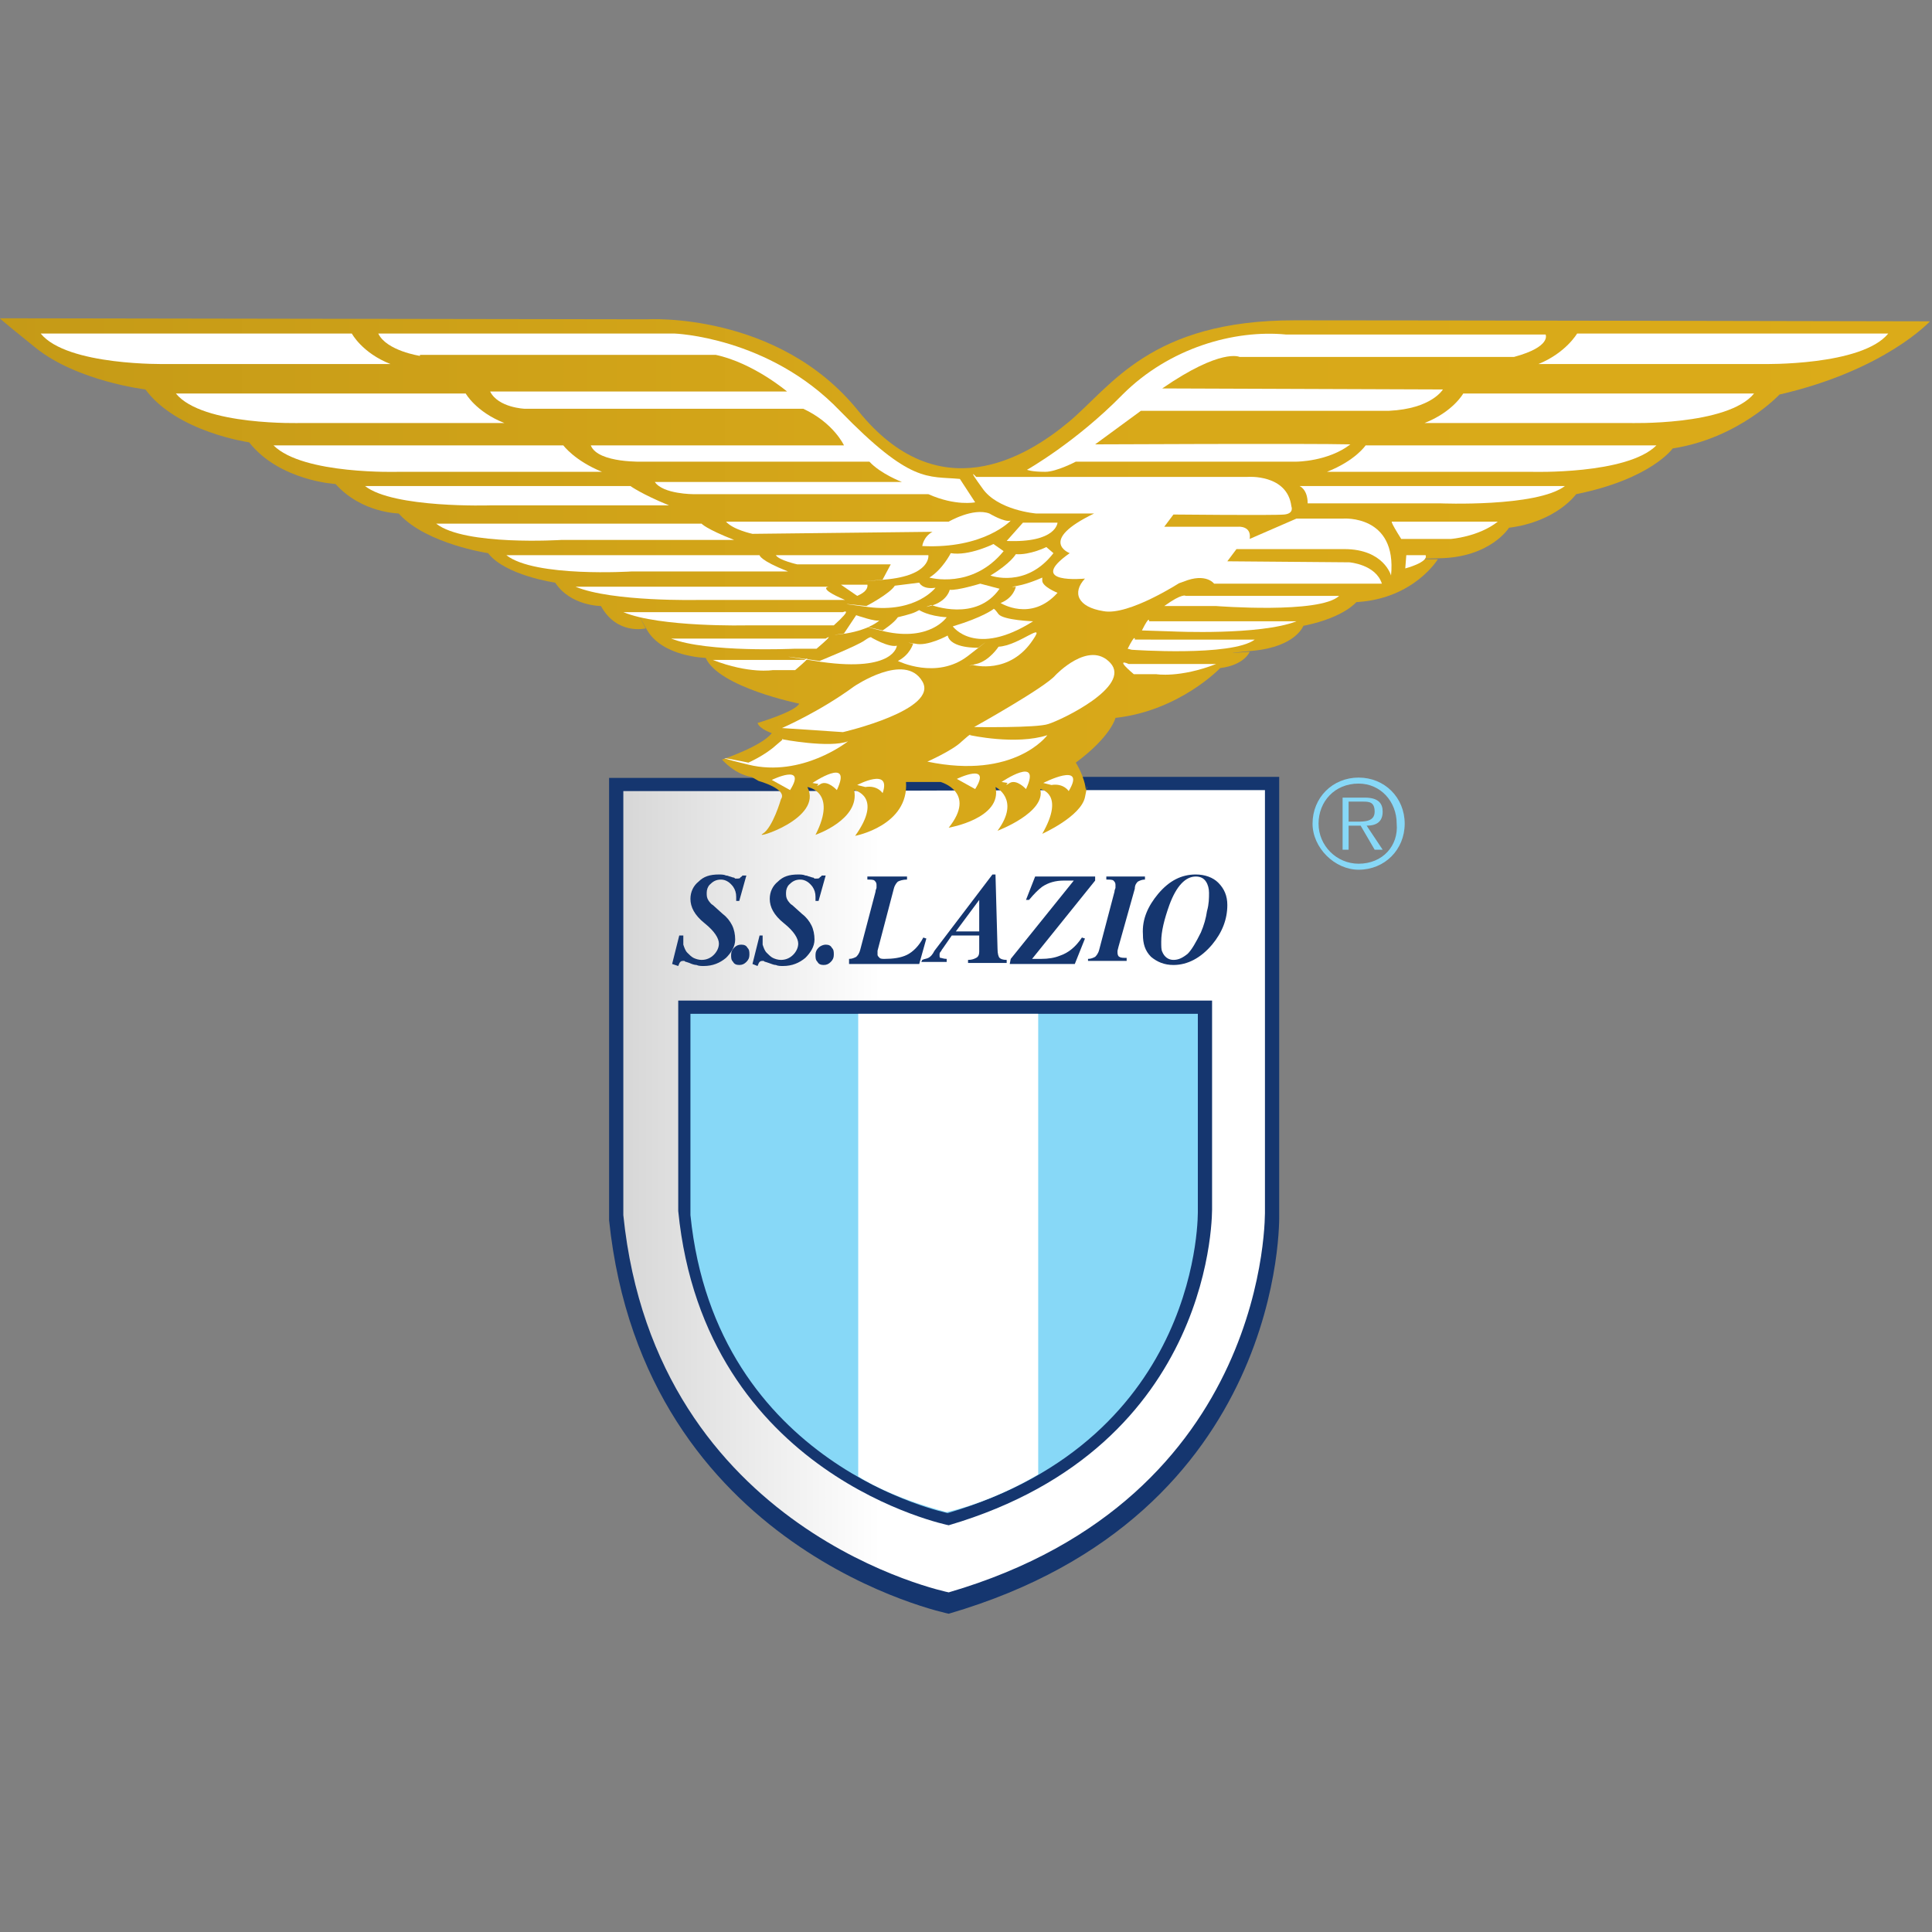 <?xml version="1.0" encoding="utf-8"?>
<!-- Generator: Adobe Illustrator 19.2.1, SVG Export Plug-In . SVG Version: 6.00 Build 0)  -->
<!DOCTYPE svg PUBLIC "-//W3C//DTD SVG 1.1//EN" "http://www.w3.org/Graphics/SVG/1.1/DTD/svg11.dtd">
<svg version="1.1"
	 id="svg2" inkscape:version="0.48.1 " sodipodi:docname="lazio.svg" xmlns:cc="http://creativecommons.org/ns#" xmlns:dc="http://purl.org/dc/elements/1.1/" xmlns:inkscape="http://www.inkscape.org/namespaces/inkscape" xmlns:rdf="http://www.w3.org/1999/02/22-rdf-syntax-ns#" xmlns:sodipodi="http://sodipodi.sourceforge.net/DTD/sodipodi-0.dtd" xmlns:svg="http://www.w3.org/2000/svg"
	 xmlns="http://www.w3.org/2000/svg" xmlns:xlink="http://www.w3.org/1999/xlink" x="0px" y="0px" viewBox="0 0 190 190"
	 style="enable-background:new 0 0 190 190;" xml:space="preserve">
<rect x="0" y="0" width="190" height="190" fill="#808080" stroke="none"/>
<style type="text/css">
	.st0{fill:#15366F;}
	.st1{fill:url(#path18_1_);}
	.st2{fill:#87D8F7;}
	.st3{fill:#FFFFFF;}
	.st4{fill:url(#path44_1_);}
</style>
<sodipodi:namedview  bordercolor="#666666" borderopacity="1" gridtolerance="10" guidetolerance="10" id="namedview82" inkscape:current-layer="svg2" inkscape:cx="200" inkscape:cy="135" inkscape:guide-bbox="true" inkscape:pageopacity="0" inkscape:pageshadow="2" inkscape:window-height="738" inkscape:window-maximized="1" inkscape:window-width="1280" inkscape:window-x="-8" inkscape:window-y="-8" inkscape:zoom="1.9222222" objecttolerance="10" pagecolor="#ffffff" showgrid="false" showguides="true">
	</sodipodi:namedview>
<g id="g3128" transform="translate(-7.039017e-6,100)">
	<path id="path16" inkscape:connector-curvature="0" class="st0" d="M106.2-23.6h19.6v43.1c0,0,0.8,29.5-32.5,39.2
		c0,0-30-6.1-33.4-38.7v-43.5h15.3L106.2-23.6L106.2-23.6"/>
	
		<linearGradient id="path18_1_" gradientUnits="userSpaceOnUse" x1="37.695" y1="3.464" x2="65.797" y2="3.464" gradientTransform="matrix(2.248 0 0 2.261 -23.435 9.36)">
		<stop  offset="0" style="stop-color:#D7D7D7"/>
		<stop  offset="0.4" style="stop-color:#FFFFFF"/>
		<stop  offset="1" style="stop-color:#FFFFFF"/>
	</linearGradient>
	<path id="path18" inkscape:connector-curvature="0" class="st1" d="M105.6-22.3h18.8v41.3c0,0,0.7,28.3-31.1,37.6
		c0,0-28.8-5.8-32-37.1v-41.7H76L105.6-22.3L105.6-22.3"/>
	<path id="path20" inkscape:connector-curvature="0" class="st0" d="M103.5-1.6h15.7v20.3c0,0,0.6,23.5-25.9,31.3
		c0,0-24-4.8-26.6-30.9V-1.6h12.2L103.5-1.6L103.5-1.6"/>
	<path id="path22" inkscape:connector-curvature="0" class="st2" d="M102.9-0.3h14.9V19c0,0,0.6,22.4-24.6,29.8
		c0,0-22.8-4.6-25.3-29.3V-0.3h11.6L102.9-0.3L102.9-0.3"/>
	<path id="path24" inkscape:connector-curvature="0" class="st0" d="M83.5-5.7c0.3,0,0.5-0.1,0.7-0.2c0.1-0.1,0.3-0.3,0.4-0.7
		l1.5-5.7c0-0.2,0.1-0.3,0.1-0.4c0-0.1,0-0.2,0-0.3c0-0.2-0.1-0.3-0.2-0.4c-0.1-0.1-0.4-0.1-0.7-0.1v-0.3h3.9v0.3
		c-0.4,0-0.7,0.1-0.9,0.2c-0.1,0.1-0.3,0.3-0.4,0.7l-1.6,6.1c0,0.1,0,0.1,0,0.2c0,0.1,0,0.1,0,0.2c0,0.1,0.1,0.2,0.2,0.3
		c0.1,0.1,0.3,0.1,0.5,0.1c0.8,0,1.6-0.1,2.2-0.4c0.6-0.3,1.2-0.9,1.6-1.7l0.3,0.1l-0.7,2.5h-6.9L83.5-5.7"/>
	<path id="path26" inkscape:connector-curvature="0" class="st0" d="M99.4-5.7l6.2-7.7h-1c-0.8,0-1.5,0.2-2.1,0.6
		c-0.4,0.3-0.8,0.7-1.3,1.3l-0.3,0l0.9-2.3h5.9l0,0.4l-6.2,7.7h0.9c0.7,0,1.3-0.1,1.8-0.3c0.9-0.3,1.6-0.9,2.2-1.8l0.3,0.1l-1,2.5
		h-6.4L99.4-5.7L99.4-5.7"/>
	<path id="path28" inkscape:connector-curvature="0" class="st0" d="M107-5.7c0.3,0,0.5-0.1,0.7-0.2c0.1-0.1,0.3-0.3,0.4-0.7
		l1.5-5.7c0-0.2,0.1-0.3,0.1-0.4c0-0.1,0-0.2,0-0.3c0-0.2-0.1-0.3-0.2-0.4c-0.1-0.1-0.4-0.1-0.7-0.1v-0.3h3.8v0.3
		c-0.3,0-0.5,0.1-0.7,0.2c-0.1,0.1-0.3,0.3-0.3,0.7L110-6.9l-0.1,0.4c0,0,0,0.1,0,0.1c0,0,0,0.1,0,0.1c0,0.2,0.1,0.4,0.2,0.4
		c0.1,0.1,0.4,0.1,0.7,0.1v0.3H107L107-5.7"/>
	<path id="path30" inkscape:connector-curvature="0" class="st3" d="M84.5-0.3l17.6,0V45V45c0,0-4.2,2.6-9,3.7c0,0-5-1.2-8.7-3.5
		V-0.3"/>
	<path id="path32" inkscape:connector-curvature="0" class="st0" d="M66.1-5.2L66.8-8l0.4,0c0,0.4,0,0.7,0,0.9
		c0.1,0.3,0.2,0.6,0.4,0.8c0.2,0.2,0.4,0.4,0.6,0.5c0.2,0.1,0.5,0.2,0.8,0.2c0.5,0,0.9-0.2,1.2-0.5c0.3-0.3,0.5-0.7,0.5-1.1
		c0-0.5-0.4-1.2-1.4-2c-1-0.8-1.4-1.6-1.4-2.4c0-0.7,0.3-1.3,0.8-1.7c0.5-0.5,1.1-0.7,2-0.7c0.2,0,0.5,0,0.7,0.1
		c0.2,0,0.3,0.1,0.4,0.1l0.3,0.1c0.1,0,0.1,0,0.2,0.1c0.1,0,0.1,0,0.2,0c0.1,0,0.3,0,0.3-0.1c0.1-0.1,0.2-0.1,0.2-0.2h0.4l-0.7,2.5
		l-0.3,0l0-0.4c0-0.4-0.1-0.7-0.3-1c-0.3-0.4-0.7-0.7-1.2-0.7c-0.5,0-0.8,0.2-1.1,0.5c-0.2,0.2-0.3,0.5-0.3,0.8c0,0.3,0,0.5,0.2,0.8
		c0.1,0.1,0.2,0.3,0.4,0.4l1,0.9c0.4,0.3,0.7,0.7,0.9,1.1c0.2,0.4,0.3,0.9,0.3,1.4c0,0.7-0.4,1.3-0.9,1.8c-0.6,0.5-1.3,0.8-2.2,0.8
		c-0.2,0-0.5,0-0.7-0.1c-0.2,0-0.5-0.1-0.7-0.2l-0.3-0.1c-0.1,0-0.2-0.1-0.2-0.1c0,0-0.1,0-0.1,0c-0.1,0-0.2,0-0.3,0.1
		c-0.1,0.1-0.1,0.2-0.2,0.4L66.1-5.2L66.1-5.2"/>
	<path id="path34" inkscape:connector-curvature="0" class="st0" d="M72.2-6.8c0.2-0.2,0.4-0.3,0.7-0.3c0.3,0,0.5,0.1,0.6,0.3
		c0.2,0.2,0.2,0.4,0.2,0.7c0,0.3-0.1,0.5-0.3,0.7c-0.2,0.2-0.4,0.3-0.7,0.3c-0.3,0-0.5-0.1-0.6-0.3c-0.2-0.2-0.2-0.4-0.2-0.7
		C71.9-6.4,72-6.6,72.2-6.8L72.2-6.8"/>
	<path id="path36" inkscape:connector-curvature="0" class="st0" d="M74-5.2L74.7-8L75-8c0,0.4,0,0.7,0,0.9c0.1,0.3,0.2,0.6,0.4,0.8
		c0.2,0.2,0.4,0.4,0.6,0.5c0.2,0.1,0.5,0.2,0.8,0.2c0.5,0,0.9-0.2,1.2-0.5c0.3-0.3,0.5-0.7,0.5-1.1c0-0.5-0.4-1.2-1.4-2
		c-1-0.8-1.4-1.6-1.4-2.4c0-0.7,0.3-1.3,0.8-1.7c0.5-0.5,1.1-0.7,2-0.7c0.2,0,0.5,0,0.7,0.1c0.2,0,0.3,0.1,0.4,0.1l0.3,0.1
		c0.1,0,0.1,0,0.2,0.1c0.1,0,0.1,0,0.2,0c0.1,0,0.3,0,0.3-0.1c0.1-0.1,0.2-0.1,0.2-0.2h0.4l-0.7,2.5l-0.3,0l0-0.4
		c0-0.4-0.1-0.7-0.3-1c-0.3-0.4-0.7-0.7-1.2-0.7c-0.5,0-0.8,0.2-1.1,0.5c-0.2,0.2-0.3,0.5-0.3,0.8c0,0.3,0,0.5,0.2,0.8
		c0.1,0.1,0.2,0.3,0.4,0.4l1,0.9c0.4,0.3,0.7,0.7,0.9,1.1c0.2,0.4,0.3,0.9,0.3,1.4c0,0.7-0.4,1.3-0.9,1.8c-0.6,0.5-1.3,0.8-2.2,0.8
		c-0.2,0-0.5,0-0.7-0.1c-0.2,0-0.4-0.1-0.7-0.2l-0.3-0.1c-0.1,0-0.2-0.1-0.2-0.1c0,0-0.1,0-0.1,0c-0.1,0-0.2,0-0.3,0.1
		c-0.1,0.1-0.1,0.2-0.2,0.4L74-5.2L74-5.2"/>
	<path id="path38" inkscape:connector-curvature="0" class="st0" d="M80.5-6.8C80.7-7,81-7.1,81.2-7.1c0.3,0,0.5,0.1,0.6,0.3
		c0.2,0.2,0.2,0.4,0.2,0.7c0,0.3-0.1,0.5-0.3,0.7c-0.2,0.2-0.4,0.3-0.7,0.3c-0.3,0-0.5-0.1-0.6-0.3c-0.2-0.2-0.2-0.4-0.2-0.7
		C80.2-6.4,80.3-6.6,80.5-6.8L80.5-6.8"/>
	<path id="path40" inkscape:connector-curvature="0" class="st0" d="M113.9-12.1c1.1-1.3,2.3-1.9,3.7-1.9c0.9,0,1.7,0.3,2.2,0.8
		c0.6,0.6,0.9,1.3,0.9,2.2c0,1.4-0.5,2.7-1.5,3.9c-1.1,1.3-2.4,2-3.8,2c-0.9,0-1.6-0.3-2.2-0.8c-0.6-0.6-0.8-1.3-0.8-2.2
		C112.3-9.6,112.9-10.9,113.9-12.1C113.9-12.1,113.9-12.1,113.9-12.1z M114.3-6.4c0.2,0.5,0.6,0.8,1.1,0.8c0.5,0,0.9-0.2,1.4-0.6
		c0.4-0.4,0.8-1.1,1.3-2.1c0.3-0.7,0.5-1.4,0.6-2.1c0.2-0.7,0.2-1.3,0.2-1.8c0-0.4-0.1-0.8-0.3-1.1c-0.2-0.3-0.5-0.5-1-0.5
		c-1,0-1.9,0.9-2.6,2.8c-0.5,1.4-0.8,2.6-0.8,3.6C114.2-6.9,114.2-6.6,114.3-6.4L114.3-6.4"/>
	<path id="path42" inkscape:connector-curvature="0" class="st0" d="M96.3-8.4l0-3.1L94-8.4L96.3-8.4L96.3-8.4L96.3-8.4z M90.7-5.6
		c0.2-0.1,0.4-0.1,0.6-0.2c0.2-0.1,0.4-0.3,0.6-0.7l5.7-7.5h0.3l0.2,7.3c0,0.5,0.1,0.8,0.2,0.9c0.1,0.1,0.3,0.2,0.7,0.2l0,0.3h-3.8
		l0-0.3c0.4,0,0.6-0.1,0.8-0.2c0.2-0.1,0.3-0.3,0.3-0.6c0-0.1,0-0.3,0-0.7c0-0.1,0-0.4,0-0.9h-2.7l-0.9,1.3
		c-0.1,0.1-0.1,0.2-0.2,0.3c-0.1,0.1-0.1,0.2-0.1,0.3c0,0.2,0,0.3,0.1,0.3c0.1,0,0.3,0.1,0.6,0.1l0,0.3h-2.5L90.7-5.6L90.7-5.6"/>
	
		<linearGradient id="path44_1_" gradientUnits="userSpaceOnUse" x1="10.427" y1="-23.296" x2="94.964" y2="-23.296" gradientTransform="matrix(2.248 0 0 2.261 -23.435 9.36)">
		<stop  offset="0" style="stop-color:#C59A17"/>
		<stop  offset="0.5" style="stop-color:#D7A819"/>
		<stop  offset="1" style="stop-color:#DBAB19"/>
	</linearGradient>
	<path id="path44" inkscape:connector-curvature="0" class="st4" d="M74.6-23.2l-0.7-0.4c0,0-1.4-0.1-2.9-1.7c0,0,3.9-1.3,4.9-2.6
		c0,0-1.2-0.4-1.4-1c0,0,3.7-1.1,4.1-1.9c0,0-7.9-1.6-9.2-4.5c0,0-4.3-0.1-5.8-2.8c-1.5-2.7-0.1-0.1-0.1-0.1s-2.8,0.7-4.4-2.2
		c0,0-3,0-4.5-2.3c0,0-4.9-0.7-6.6-2.9c0,0-6-0.9-8.7-3.8c-2.8-2.9,0-0.1,0-0.1s-3.7,0-6.3-2.9c0,0-5.5-0.3-8.5-4.1
		c0,0-7.1-1-10.2-5.2c0,0-6.7-0.8-10.8-4.1S0-68.7,0-68.7l63.6,0.1c0,0,12.9-0.8,20.8,9c7.9,9.8,16.5,4.6,20.7,1.1
		c4.2-3.5,8-10,22.2-10c14.2,0,62.5,0.1,62.5,0.1s-4.4,4.8-14.8,7.2c0,0-4,4.3-10.5,5.3c0,0-2.1,3-9.5,4.5c0,0-1.9,2.7-6.6,3.3
		c0,0-1.8,2.9-6.8,3c-5,0.1-0.2,0.1-0.2,0.1s-2.3,3.8-7.8,4.2c-5.5,0.4-0.2,0-0.2,0s-1.2,1.5-5,2.3c-3.8,0.7-0.2,0-0.2,0
		s-0.7,2.1-5,2.5c-4.3,0.4-0.3,0.1-0.3,0.1s-0.5,1.3-2.9,1.6c-2.4,0.3,0,0,0,0s-4,4.2-10.3,4.9c0,0-0.4,1.8-3.9,4.4
		c0,0,0.9,1.4,1,2.8v-0.1c0,0,0.3-1.2-0.1,0.7c-0.4,1.9-4.2,3.6-4.2,3.6c2.3-4-0.2-4.4-0.2-4.4c0.6,2.3-4.2,4.1-4.2,4.1
		c2.3-3.1-0.2-4.3-0.2-4.3c0.7,3.1-4.6,4-4.6,4c2.8-3.5-0.8-4.5-0.8-4.5l-3.4,0c0.3,4.3-5,5.3-5,5.3c2.8-3.9-0.1-4.5-0.1-4.5
		c0.6,2.9-3.8,4.4-3.8,4.4c2.2-4.3-0.8-4.7-0.8-4.7C81-19.5,74-17.4,75-18c1-0.6,1.8-3.4,1.8-3.4C77.5-22.4,74.6-23.2,74.6-23.2
		L74.6-23.2"/>
	<path id="path46" inkscape:connector-curvature="0" class="st3" d="M34.6-67.2c0,0,1,1.9,3.8,3H16.3c0,0-9.7,0.2-12.3-3H34.6
		L34.6-67.2"/>
	<path id="path48" inkscape:connector-curvature="0" class="st3" d="M45.8-61.3c0,0,1,1.8,3.8,2.9H29.6c0,0-9.7,0.3-12.3-2.9H45.8
		L45.8-61.3"/>
	<path id="path50" inkscape:connector-curvature="0" class="st3" d="M55.4-56.2c0,0,1.1,1.5,3.8,2.6H39.2c0,0-9.4,0.3-12.3-2.6H55.4
		L55.4-56.2"/>
	<path id="path52" inkscape:connector-curvature="0" class="st3" d="M62-52.2c0,0,1.1,0.8,3.8,1.9H48.2c0,0-9.5,0.3-12.3-1.9H62
		L62-52.2"/>
	<path id="path54" inkscape:connector-curvature="0" class="st3" d="M69-48.5c0,0,0.4,0.5,3.2,1.6h-17c0,0-9.5,0.6-12.3-1.6H69
		L69-48.5"/>
	<path id="path56" inkscape:connector-curvature="0" class="st3" d="M74.7-45.4c0,0,0,0.5,2.8,1.6H62.1c0,0-9.5,0.6-12.3-1.6H74.7
		L74.7-45.4"/>
	<path id="path58" inkscape:connector-curvature="0" class="st3" d="M81.5-42.3c0,0-1.2,0.1,1.6,1.3H68.7c0,0-8.5,0.2-12.1-1.3H81.5
		L81.5-42.3"/>
	<path id="path60" inkscape:connector-curvature="0" class="st3" d="M82.9-39.8c0,0,1.1-0.5-0.9,1.3h-8.6c0,0-8.5,0.2-12.1-1.3H82.9
		L82.9-39.8"/>
	<path id="path62" inkscape:connector-curvature="0" class="st3" d="M81.2-37.2c0,0,1.1-0.7-0.9,1h-2.2c0,0-8.5,0.4-12.1-1H81.2
		L81.2-37.2"/>
	<path id="path64" inkscape:connector-curvature="0" class="st3" d="M79.1-35.1c0,0,1.1-0.7-0.9,1h-2.2c0,0-2.3,0.4-5.9-1H79.1
		L79.1-35.1"/>
	<path id="path66" inkscape:connector-curvature="0" class="st3" d="M155.1-67.2c0,0-1.1,1.9-3.8,3h22.1c0,0,9.7,0.2,12.3-3H155.1
		L155.1-67.2"/>
	<path id="path68" inkscape:connector-curvature="0" class="st3" d="M143.9-61.3c0,0-1,1.8-3.8,2.9h20.1c0,0,9.7,0.3,12.3-2.9H143.9
		L143.9-61.3"/>
	<path id="path70" inkscape:connector-curvature="0" class="st3" d="M134.3-56.2c0,0-1,1.5-3.8,2.6h20.1c0,0,9.4,0.3,12.3-2.6H134.3
		L134.3-56.2"/>
	<path id="path72" inkscape:connector-curvature="0" class="st3" d="M127.8-52.2c0,0,0.8,0.3,0.8,1.7l13,0c0,0,9.5,0.4,12.3-1.7
		L127.8-52.2L127.8-52.2"/>
	<path id="path74" inkscape:connector-curvature="0" class="st3" d="M113-38.9c0,0,0.1-0.7-0.7,0.9l3.1,0.1c0,0,8.5,0.4,12.1-1
		L113-38.9L113-38.9"/>
	<path id="path76" inkscape:connector-curvature="0" class="st3" d="M111-34.7c0,0-1.5-0.7,0.5,1h2.2c0,0,2.3,0.4,5.9-1L111-34.7
		L111-34.7"/>
	<path id="path78" inkscape:connector-curvature="0" class="st3" d="M96-53.1h26.7c0,0,3.9-0.3,4.3,2.9c0,0,0.3,0.7-0.7,0.8
		c-1,0.1-10.9,0-10.9,0l-0.9,1.2h7.3c0,0,1.3-0.1,1.1,1.2l4.6-2h4.6c0,0,5.3-0.4,4.7,5.6c0,0-0.7-2.6-4.6-2.6c-3.9,0-10.6,0-10.6,0
		l-0.9,1.2l12,0.1c0,0,2.6,0.2,3.2,2.1h-16.5c0,0-0.8-1.1-3-0.2c-2.2,0.8-0.2,0-0.2,0s-5.2,3.4-7.7,2.9c-2.5-0.4-3.1-1.8-1.8-3.2
		c0,0-5.9,0.6-1.5-2.5c0,0-3.2-1.2,2.4-3.9h-5.7c0,0-3.8-0.3-5.3-2.5C95-54.2,96-53.1,96-53.1L96-53.1"/>
	<path id="path80" inkscape:connector-curvature="0" class="st3" d="M116.6-41.4c0,0-0.3-0.3-2.1,1h5.1c0,0,10.2,0.8,12.1-1H116.6
		L116.6-41.4"/>
	<path id="path82" inkscape:connector-curvature="0" class="st3" d="M136.9-48.7c0,0-0.3-0.2,0.9,1.7h4.9c0,0,2.7-0.2,4.6-1.7H136.9
		L136.9-48.7"/>
	<path id="path84" inkscape:connector-curvature="0" class="st3" d="M111.6-37.1c0,0,0.1-0.7-0.7,0.9l0.4,0.1c0,0,9.8,0.7,12.1-1
		L111.6-37.1L111.6-37.1"/>
	<path id="path86" inkscape:connector-curvature="0" class="st3" d="M138.3-45.4l-0.1,1.3c0,0,2.3-0.6,2-1.3H138.3L138.3-45.4"/>
	<path id="path88" inkscape:connector-curvature="0" class="st3" d="M41.3-65c0,0-3.3-0.5-4.1-2.2h29.1c0,0,9.3,0.3,16.3,7.6
		c7,7.2,8.6,6.4,11.8,6.7l1.5,2.3c0,0-1.9,0.4-4.6-0.8H68.2c0,0-3,0-3.8-1.2h24.3c0,0-2.1-0.8-3.2-2H63.4c0,0-4.6,0.2-5.3-1.6h24.9
		c0,0-1-2.2-4-3.6H51.6c0,0-2.6-0.1-3.4-1.7h29.2c0,0-3.3-2.8-7-3.6H41.3L41.3-65"/>
	<path id="path90" inkscape:connector-curvature="0" class="st3" d="M74-47.5c0,0-1.9-0.4-2.6-1.2h21.9c0,0,2.4-1.4,4-0.8
		c0,0,1.5,0.9,2.1,0.7c0,0-2.6,2.8-8.7,2.5c0,0,0.1-0.9,1-1.4L74-47.5L74-47.5"/>
	<path id="path92" inkscape:connector-curvature="0" class="st3" d="M100.6-48.6h3.4c0,0-0.1,2-5,1.8L100.6-48.6L100.6-48.6"/>
	<path id="path94" inkscape:connector-curvature="0" class="st3" d="M102.9-46.2c0,0-1.6,0.8-3,0.7c0,0-0.5,0.9-2.5,2.1
		c0,0,3.5,1.3,6.2-2.2L102.9-46.2L102.9-46.2"/>
	<path id="path96" inkscape:connector-curvature="0" class="st3" d="M97.7-46.5c0,0-2.4,1.2-4.2,0.9c0,0-0.8,1.6-2.1,2.4
		c0,0,4.2,1.2,7.3-2.6L97.7-46.5L97.7-46.5"/>
	<path id="path98" inkscape:connector-curvature="0" class="st3" d="M102.5-43.2c0,0-1.3,0.6-2.4,0.8c-1.1,0.2-0.2,0.1-0.2,0.1
		s-0.2,1.1-1.5,1.6c0,0,3,1.9,5.6-1c0,0-1.5-0.6-1.5-1.2S102.5-43.2,102.5-43.2L102.5-43.2"/>
	<path id="path100" inkscape:connector-curvature="0" class="st3" d="M96.4-42.6c0,0-2.3,0.7-3,0.6c0,0-0.2,1-1.6,1.5
		c-1.4,0.4-0.2,0-0.2,0s4.4,1.7,6.7-1.6L96.4-42.6L96.4-42.6"/>
	<path id="path102" inkscape:connector-curvature="0" class="st3" d="M97.7-40.1c0,0-1,0.8-4,1.7c0,0,2.2,3.1,7.9-0.5
		c0,0-2.9-0.1-3.4-0.7C97.7-40.3,97.7-40.1,97.7-40.1L97.7-40.1"/>
	<path id="path104" inkscape:connector-curvature="0" class="st3" d="M98.2-36.4c0,0-0.9,1.4-2.2,1.7c-1.3,0.3-0.3,0.1-0.3,0.1
		s3.6,1,5.9-2.5C102.9-39,100.2-36.5,98.2-36.4L98.2-36.4"/>
	<path id="path106" inkscape:connector-curvature="0" class="st3" d="M96.2-36.3c0,0-2.7,0.1-3-1.2c0,0-2,1.1-3.2,0.8
		c-1.3-0.2-0.2,0-0.2,0s-0.3,1.1-1.5,1.7c0,0,3.8,1.9,6.9-0.5C98.3-37.9,96.2-36.3,96.2-36.3L96.2-36.3"/>
	<path id="path108" inkscape:connector-curvature="0" class="st3" d="M90.4-40c0,0,0.9,0.6,2.7,0.7c0,0-1.6,2.4-6.1,1.4
		c-4.5-1.1-0.2-0.1-0.2-0.1s1.1-0.7,1.5-1.3c0,0,1.3-0.3,1.7-0.5C90.4-40,90.4-40,90.4-40L90.4-40"/>
	<path id="path110" inkscape:connector-curvature="0" class="st3" d="M90.4-42.7c0,0,0.3,0.7,1.6,0.5c0,0-1.9,2.5-6.6,1.9
		c-4.7-0.6-0.2-0.1-0.2-0.1s2.3-1.2,2.8-2L90.4-42.7L90.4-42.7"/>
	<path id="path112" inkscape:connector-curvature="0" class="st3" d="M84.2-39.5c0,0,2,0.7,2.3,0.5c0,0-0.9,0.9-3.3,1.3
		c-2.4,0.3-0.2,0-0.2,0L84.2-39.5L84.2-39.5"/>
	<path id="path114" inkscape:connector-curvature="0" class="st3" d="M85.7-37.3c0,0,1.7,1,2.5,0.8c0,0-0.2,2.6-7.4,1.6
		C73.6-36,80.6-35,80.6-35s3.7-1.5,4.4-2C85.7-37.5,85.7-37.3,85.7-37.3L85.7-37.3"/>
	<path id="path116" inkscape:connector-curvature="0" class="st3" d="M91.3-45.4c0,0,0.3,2-4.3,2.4c-4.6,0.4-0.2,0-0.2,0l0.8-1.5
		h-9.2c0,0-1.8-0.4-2.1-0.9H91.3L91.3-45.4"/>
	<path id="path118" inkscape:connector-curvature="0" class="st3" d="M82.7-42.5h2.6c0,0,0.2,0.6-1,1.1L82.7-42.5L82.7-42.5"/>
	<path id="path120" inkscape:connector-curvature="0" class="st3" d="M76.9-28.4c0,0,3.7-1.6,7.1-4.1c0,0,5-3.4,6.7-0.5
		c1.7,2.8-7.8,5-7.8,5L76.9-28.4L76.9-28.4"/>
	<path id="path122" inkscape:connector-curvature="0" class="st3" d="M76.9-27.3c0,0,4.7,0.9,6.5,0.2c0,0-4.5,3.6-9.8,2.3
		c-5.3-1.3,0-0.2,0-0.2s1.6-0.7,2.7-1.7C77.4-27.6,76.9-27.3,76.9-27.3L76.9-27.3"/>
	<path id="path124" inkscape:connector-curvature="0" class="st3" d="M75.9-23.3c0,0,3.5-1.7,1.8,1L75.9-23.3L75.9-23.3"/>
	<path id="path126" inkscape:connector-curvature="0" class="st3" d="M79.9-23c0,0,4-2.7,2.4,0.7c0,0-0.9-1-1.6-0.6
		c-0.6,0.4-0.2,0-0.2,0L79.9-23L79.9-23"/>
	<path id="path128" inkscape:connector-curvature="0" class="st3" d="M84.3-22.8c0,0,3.4-1.8,2.5,0.8c0,0-0.5-0.8-1.7-0.6L84.3-22.8
		L84.3-22.8"/>
	<path id="path130" inkscape:connector-curvature="0" class="st3" d="M95.8-28.5c0,0,7-3.9,8-5.1c0,0,3.3-3.5,5.4-1.2
		c2.1,2.3-4.8,5.6-6.1,6C102-28.4,95.8-28.5,95.8-28.5L95.8-28.5"/>
	<path id="path132" inkscape:connector-curvature="0" class="st3" d="M95.4-27.7c0,0,4.5,1,7.6,0c0,0-3.2,4.4-11.8,2.6
		c0,0,2.5-1.1,3.4-2C95.6-28,95.4-27.7,95.4-27.7L95.4-27.7"/>
	<path id="path134" inkscape:connector-curvature="0" class="st3" d="M94.1-23.4c0,0,3.5-1.7,1.8,1L94.1-23.4L94.1-23.4"/>
	<path id="path136" inkscape:connector-curvature="0" class="st3" d="M98.5-23.1c0,0,4-2.7,2.4,0.7c0,0-0.9-1-1.6-0.6
		c-0.6,0.4-0.2,0-0.2,0L98.5-23.1L98.5-23.1"/>
	<path id="path138" inkscape:connector-curvature="0" class="st3" d="M102.6-23c0,0,4.3-2.2,2.5,0.8c0,0-0.5-0.8-1.7-0.6L102.6-23
		L102.6-23"/>
	<path id="path140" inkscape:connector-curvature="0" class="st3" d="M101-53.8c0,0,4.8-2.7,9.4-7.4c4.6-4.6,11-6.4,16.1-5.9h25.5
		c0,0,0.6,1.2-3.1,2.2h-27c0,0-1.8-0.9-7.6,3.1l27.6,0.1c0,0-1.1,1.9-5.3,2.1l-24.4,0l-4.5,3.3c0,0,21.1-0.1,25.1,0
		c-2.2,1.7-5.3,1.7-5.3,1.7h-21.7c0,0-1.9,1-3,1C101.4-53.6,101-53.8,101-53.8L101-53.8"/>
	<g id="g3325" transform="matrix(1.97,0,0,-1.97,-7.834,232.373)">
		<path id="path142" inkscape:connector-curvature="0" class="st2" d="M71.8,125.3c1.3,0,2.3,1,2.3,2.3c0,1.3-1,2.3-2.3,2.3
			c-1.3,0-2.3-1-2.3-2.3C69.5,126.4,70.6,125.3,71.8,125.3L71.8,125.3z M71.8,125.6c-1.1,0-2,0.9-2,2c0,1.1,0.8,2,2,2
			c1.1,0,1.9-0.9,1.9-2C73.8,126.5,73,125.6,71.8,125.6L71.8,125.6L71.8,125.6z M72.2,127.5c0.5,0,0.8,0.2,0.8,0.7
			c0,0.4-0.2,0.7-0.9,0.7H71v-2.6h0.3v1.2h0.6l0.7-1.2H73L72.2,127.5L72.2,127.5L72.2,127.5z M71.3,127.8v0.9H72
			c0.3,0,0.6,0,0.6-0.5c0-0.5-0.5-0.5-0.9-0.5H71.3L71.3,127.8"/>
	</g>
</g>
</svg>
